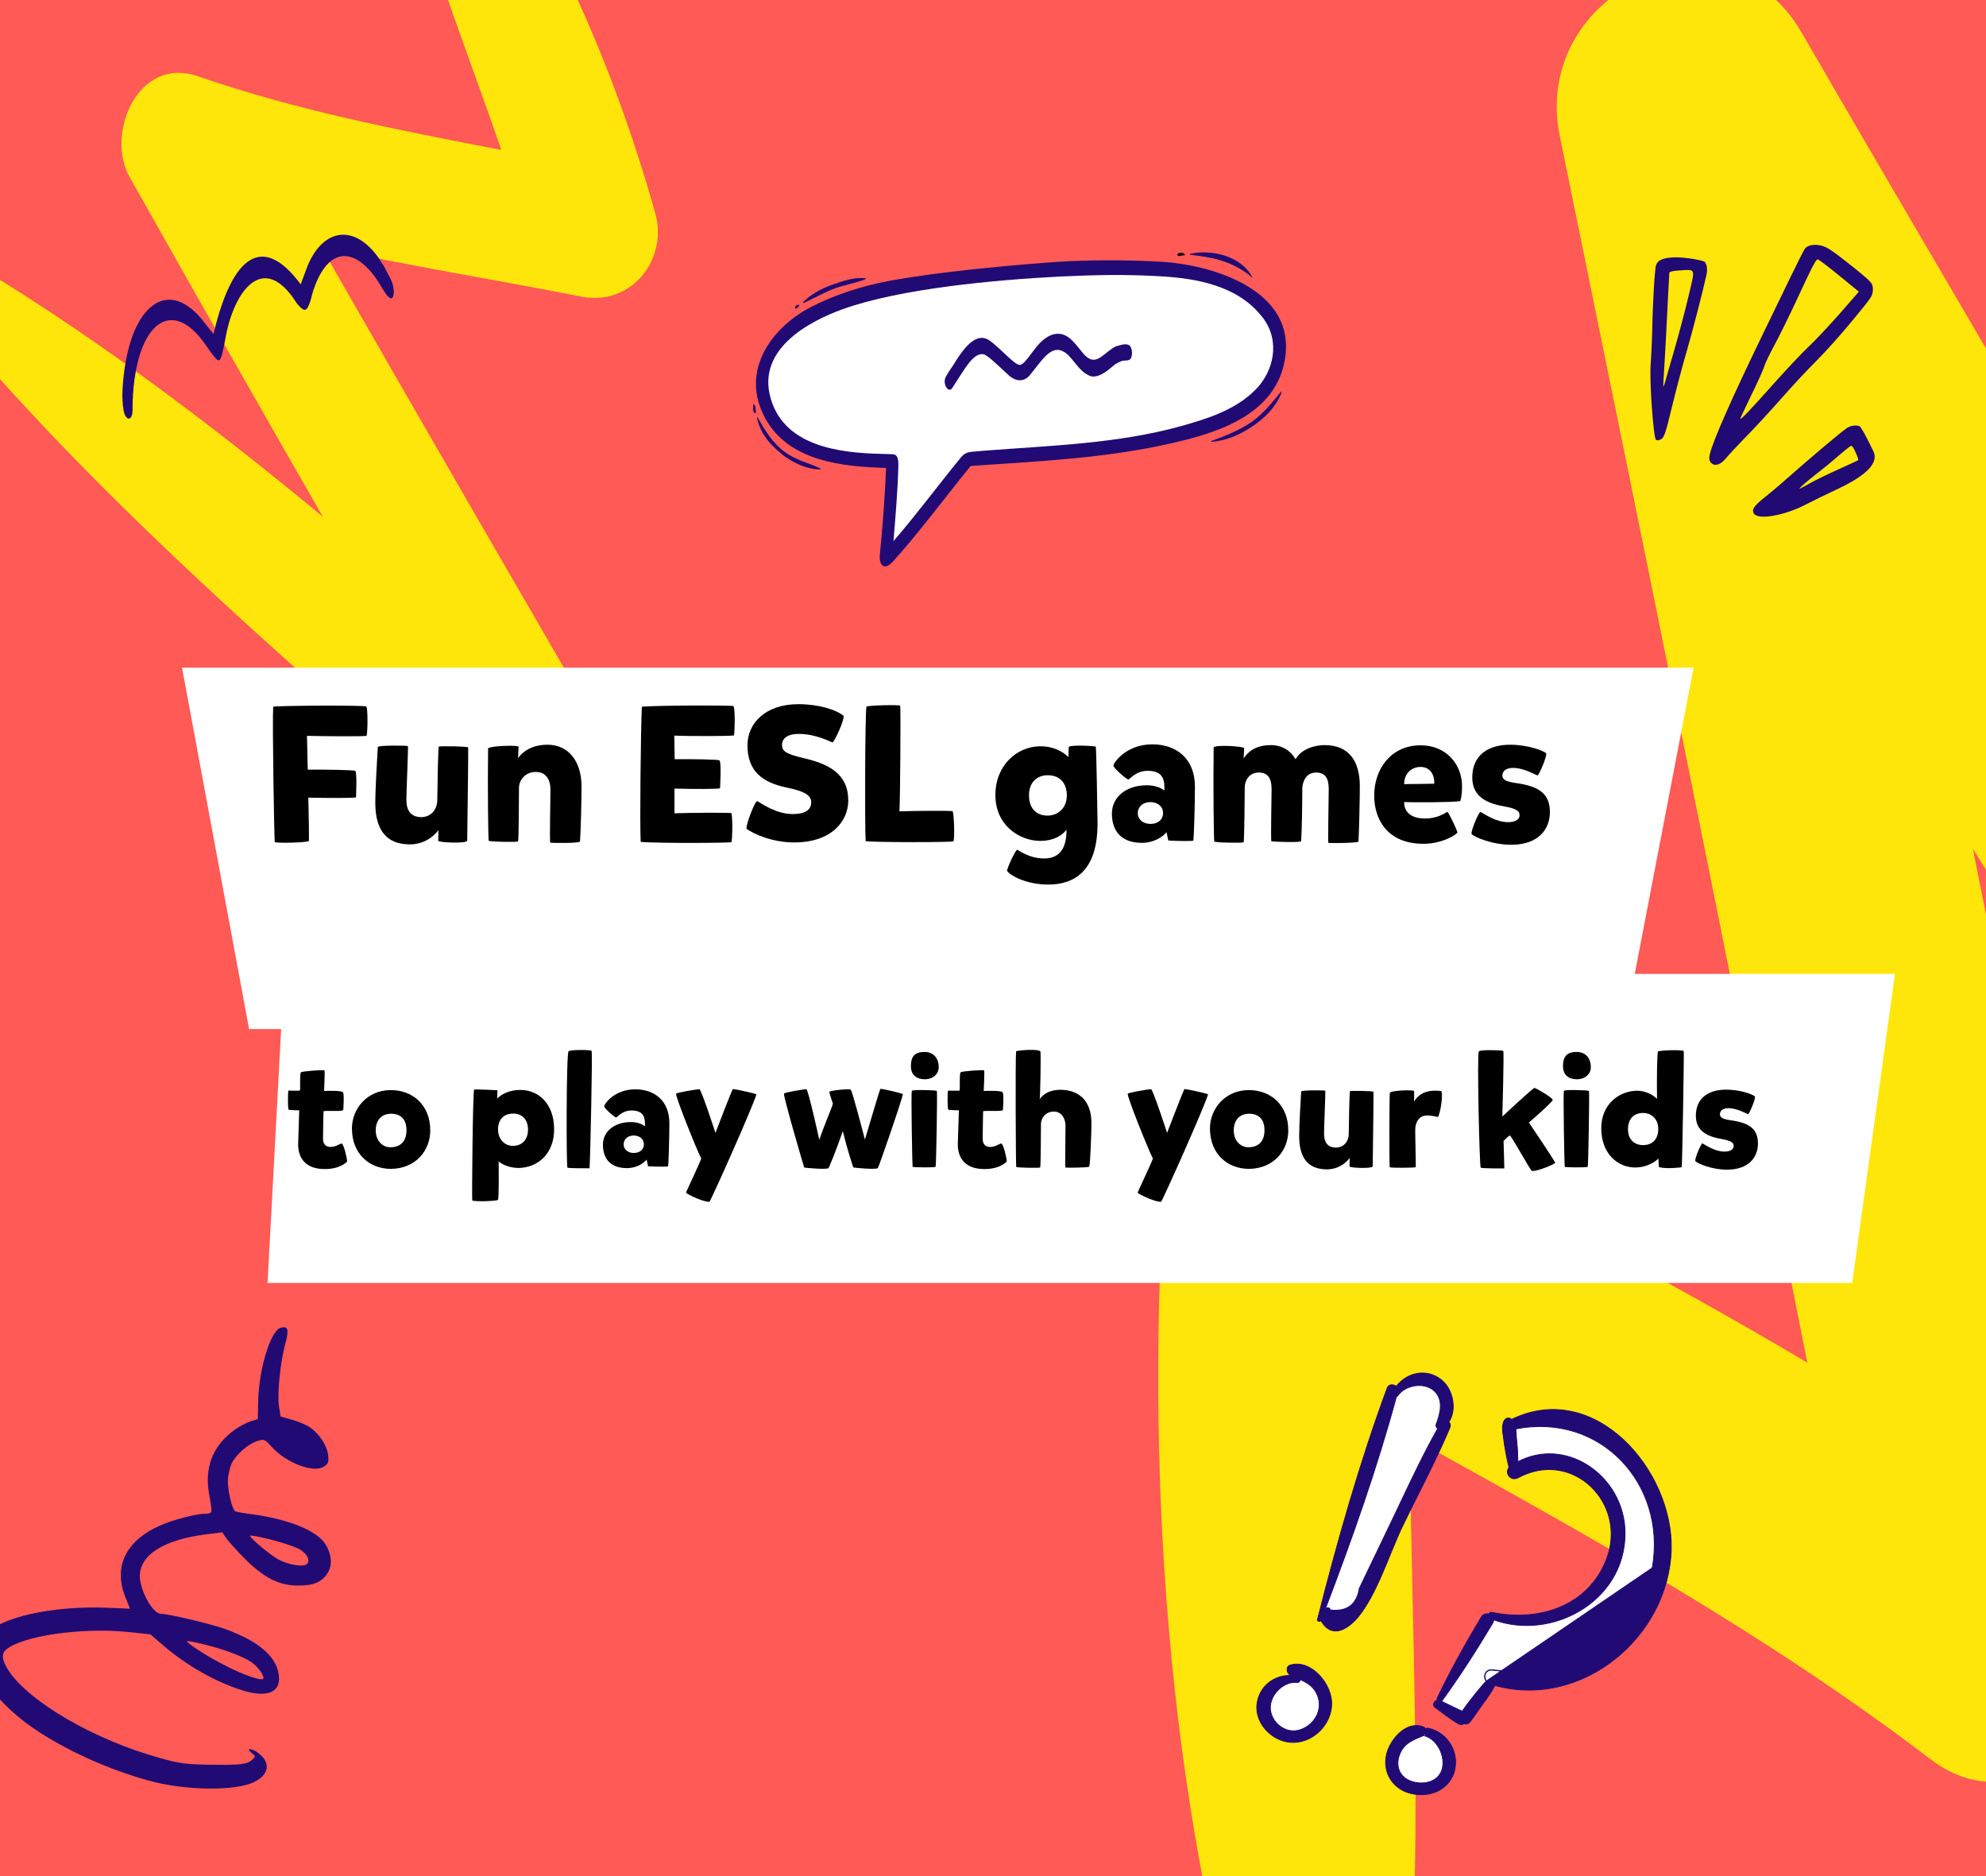 <?xml version="1.0" encoding="UTF-8"?> <svg xmlns="http://www.w3.org/2000/svg" width="720" height="680" viewBox="0 0 720 680" fill="none"><g clip-path="url(#clip0_476_21288)"><rect width="720" height="680" fill="#FF5A56"></rect><path d="M-15.339 92.121C31.751 119.97 75.158 152.636 117.055 187.31C93.531 146.353 70.133 105.313 46.982 64.135C38.095 48.324 50.165 20.152 71.716 27.64C107.379 40.015 144.626 47.217 181.747 54.346C167.9 14.008 151.324 -25.766 143.682 -67.456C141.341 -80.286 159.065 -83.271 165.524 -74.793C198.714 -31.34 222.795 24.727 237.56 77.288C242.291 94.138 228.745 111.053 210.851 107.517C179.464 101.32 147.645 96.304 116.329 89.307C154.251 155.517 192.465 221.521 230.836 287.447C244.506 310.92 215.607 337.515 194.415 318.82C117.373 250.85 37.775 185.565 -27.333 105.534C-33.221 98.302 -23.104 87.541 -15.339 92.121Z" fill="#FFE60A"></path><path d="M902.914 567.871C832.409 486.728 771.804 398.672 715.275 307.719C733.551 399.516 751.538 491.394 768.977 583.383C775.669 618.703 735.473 664.832 699.912 637.661C641.055 592.728 575.999 556.646 511.131 520.778C511.721 605.574 517.759 690.942 505.911 774.563C502.243 800.29 467.269 795.275 460.516 775.316C425.753 672.968 415.906 552.197 421.262 443.681C422.981 408.895 458.882 384.992 490.088 402.472C544.83 433.119 601.117 461.789 655.224 493.909C625.881 345.579 595.862 197.462 565.501 49.398C554.677 -3.325 625.317 -36.33 653.185 11.868C754.495 187.094 862.26 358.771 933.721 549.672C940.187 566.926 914.547 581.227 902.914 567.871Z" fill="#FFE60A"></path><path d="M572.525 515.454L554.182 515.041L546.507 517.847L547.422 533.332L559.283 528.996L572.488 530.496L582.218 541.968L586.809 554.527L580.56 574.213L564.204 585.729L544.975 587.222L536.28 587.236L520.719 618.236L529.805 623.616C531.41 622.238 534.761 619.431 535.319 619.227C535.877 619.023 541.294 611.77 543.932 608.168L555.741 610.179L579.276 603.157L593.283 591.709L603.397 567.446L602.092 546.567L593.434 531.539L572.525 515.454Z" fill="white"></path><path d="M479.899 612.594L474.37 608.287L468.72 607.98L458.134 615.804L458.847 624.245L466.537 630.134L478.398 625.798L479.899 612.594Z" fill="white"></path><path d="M524.425 632.701L514.387 626.879L504.124 637.75L507.44 646.82C510.508 647.28 517.305 648.276 519.946 648.576C522.587 648.876 524.428 646.41 525.018 645.14L524.425 632.701Z" fill="white"></path><path d="M523.467 517.569C523.167 520.21 505.556 559.447 496.787 578.736L484.873 589.419L479.344 585.112L502.505 507.83L513.092 500.005C514.509 500.278 517.866 500.949 519.949 501.453C522.031 501.958 523.742 505.34 524.338 506.968C524.172 509.401 523.767 514.928 523.467 517.569Z" fill="white"></path><path d="M535.152 613.819C535.605 613.308 536.046 612.763 536.495 612.208C537.238 611.289 538.002 610.345 538.875 609.49L535.152 613.819ZM535.152 613.819C534.851 614.202 534.553 614.578 534.26 614.949L534.259 614.95C532.837 616.744 531.5 618.433 530.252 620.338L535.152 613.819ZM478.169 607.012C475.382 604.149 471.632 602.422 467.865 603.484C467.414 603.575 467.09 603.811 466.886 604.128C466.682 604.442 466.603 604.827 466.618 605.211C466.649 605.97 467.058 606.784 467.732 607.109C467.864 607.173 467.997 607.236 468.13 607.298C461.963 606.994 456.423 611.226 455.685 617.776C455.275 621.406 456.826 624.919 459.387 627.487C461.948 630.054 465.532 631.69 469.213 631.556C476.562 631.287 482.742 624.745 482.792 617.527C482.817 613.91 480.958 609.877 478.169 607.012ZM471.399 608.902C471.407 608.857 471.413 608.812 471.417 608.766C472.274 609.161 473.095 609.576 473.856 610.061C475.666 611.213 477.139 612.757 477.922 615.362C479.484 620.559 475.841 625.856 470.778 627.134C465.749 628.404 460.768 624.159 460.549 619.234C460.439 616.781 461.629 614.295 463.473 612.485C465.317 610.675 467.795 609.56 470.242 609.818C470.872 609.898 471.301 609.433 471.399 608.902ZM478.86 587.426L478.861 587.426L478.865 587.414C478.87 587.402 478.875 587.39 478.879 587.377C479.749 588.91 480.728 589.932 481.779 590.525C482.889 591.152 484.068 591.294 485.261 591.071C487.634 590.626 490.059 588.734 492.152 586.34L492.154 586.338C495.669 582.164 498.548 576.368 501.132 570.402C502.141 568.074 503.105 565.721 504.045 563.427C505.517 559.834 506.93 556.384 508.365 553.397C510.275 549.423 512.254 545.479 514.233 541.533C518.194 533.639 522.157 525.739 525.577 517.582C525.849 517.013 525.855 516.477 525.682 516.031C525.588 515.788 525.442 515.575 525.263 515.4C526.492 513.537 526.965 511.247 526.831 508.967C526.628 505.537 525.05 502.101 522.559 500.134C517.172 495.837 510.183 497.414 506.182 502.483C505.972 502.304 505.726 502.162 505.466 502.067C504.585 501.741 503.467 501.906 502.98 502.919L502.98 502.918L502.975 502.932C492.911 530.128 484.837 558.659 477.668 586.869C477.583 587.054 477.591 587.229 477.682 587.371C477.769 587.507 477.917 587.587 478.06 587.628C478.205 587.671 478.366 587.68 478.505 587.655C478.636 587.631 478.792 587.568 478.86 587.426ZM480.669 582.98L480.465 583.225C490.021 558.118 499.208 532.266 506.235 506.3C506.42 506.221 506.591 506.083 506.739 505.883L506.765 505.898C508.071 503.946 510.434 502.672 512.934 502.296C515.435 501.919 518.044 502.443 519.844 504.048C521.644 505.654 522.232 507.686 522.188 509.8C522.143 511.918 521.465 514.109 520.737 516.014C520.415 516.691 520.635 517.328 521.085 517.702C521.126 517.737 521.17 517.769 521.216 517.8C516.335 526.44 512.091 535.388 507.85 544.33C506.715 546.723 505.581 549.115 504.434 551.501L500.095 560.531L495.756 569.56L492.814 575.682L492.805 575.701L492.801 575.722C492.318 578.667 491.188 580.808 489.412 582.116C487.67 583.399 485.279 583.899 482.202 583.537C482.223 583.414 482.208 583.295 482.159 583.187C482.088 583.028 481.953 582.907 481.795 582.831C481.48 582.679 481.04 582.687 480.692 582.957L480.679 582.967L480.669 582.98ZM516.841 629L516.424 629.147L516.844 629.284C519.227 630.065 521.162 632.197 522.228 634.716C523.295 637.235 523.479 640.109 522.399 642.355C521.467 644.296 519.709 645.477 517.667 645.976C515.623 646.476 513.304 646.288 511.274 645.495C509.255 644.706 507.904 643.314 507.251 641.62C506.598 639.924 506.64 637.912 507.432 635.878C508.926 632.042 511.776 630.856 515.274 629.401C515.476 629.317 515.68 629.231 515.887 629.145L515.896 629.141L515.905 629.136C516.199 628.961 516.424 628.704 516.581 628.411C516.677 628.613 516.816 628.797 517.001 628.944L516.841 629ZM516.851 626.611C516.818 626.639 516.786 626.67 516.757 626.702C516.651 626.39 516.455 626.126 516.155 625.982L516.156 625.981L516.148 625.978C513.106 624.704 510.108 625.77 507.707 627.802C505.307 629.834 503.478 632.851 502.751 635.549L502.751 635.551C501.008 642.344 504.933 648.44 511.396 650.03C517.833 651.614 524.707 649.214 527.072 642.707L527.074 642.701C529.422 635.442 525.023 627.978 517.795 626.4L517.793 626.399C517.41 626.32 517.088 626.409 516.851 626.611ZM522.579 616.638C522.622 616.601 522.663 616.559 522.703 616.513L522.738 616.534C529.426 607.311 535.503 597.795 541.273 588.133L541.274 588.133L541.28 588.121C541.445 587.777 541.521 587.442 541.524 587.126C552.004 590.88 563.612 589.308 572.743 583.876C582.319 578.179 589.18 568.23 589.153 555.715C589.153 545.103 583.387 535.881 575.302 530.892C568.014 526.395 558.837 525.338 550.303 529.807C550.258 527.398 550.173 524.965 549.896 522.44L549.896 522.44L549.896 522.436C549.812 521.837 549.775 521.189 549.739 520.517L549.732 520.385C549.699 519.756 549.665 519.11 549.593 518.476C549.573 518.298 549.55 518.12 549.523 517.943C580.101 511.845 604.3 537.806 599.031 568.137L599.031 568.138C596.595 582.56 588.74 592.671 578.186 598.757C567.628 604.846 554.362 606.912 541.109 605.224C540.277 605.118 539.604 605.316 539.115 605.702C538.627 606.087 538.334 606.649 538.242 607.253C538.134 607.967 538.307 608.745 538.781 609.372C538.326 609.817 537.901 610.285 537.495 610.76C537.11 611.209 536.741 611.665 536.379 612.113C536.336 612.167 536.293 612.22 536.25 612.273C535.845 612.773 535.447 613.261 535.04 613.72L535.039 613.72L535.034 613.727C534.733 614.109 534.436 614.484 534.143 614.855C532.717 616.655 531.372 618.353 530.116 620.273L526.349 618.456L522.579 616.638ZM538.89 609.267C537.697 607.664 538.563 605.051 541.09 605.373C567.647 608.755 594.292 597.099 599.179 568.163L538.89 609.267ZM545.372 523.462C545.848 526.226 546.326 528.997 547.074 531.9C546.733 532.295 546.549 532.736 546.498 533.179C546.428 533.783 546.604 534.381 546.941 534.868C547.616 535.842 548.955 536.389 550.309 535.643C560.168 530.281 570.167 532.578 576.707 538.775C583.249 544.973 586.331 555.076 582.337 565.331C575.652 582.351 557.655 587.942 540.991 584.423C540.715 584.297 540.442 584.34 540.214 584.475C540.012 584.595 539.844 584.787 539.724 585.002C538.798 584.768 537.718 585.029 537.053 586.062L537.052 586.062L537.05 586.067C531.279 595.728 525.96 605.233 521.103 615.339C520.956 615.644 520.981 615.957 521.104 616.218C520.676 616.297 520.28 616.567 520.024 616.907C519.812 617.188 519.682 617.534 519.706 617.888C519.731 618.246 519.912 618.595 520.287 618.879L520.29 618.881C523.045 620.964 525.807 623.051 528.717 624.833L528.724 624.836L528.731 624.84C529.382 625.154 530.006 625.126 530.531 624.881C530.617 624.841 530.7 624.795 530.78 624.744C531.051 624.858 531.343 624.909 531.638 624.879C532.186 624.823 532.719 624.489 533.145 623.812C534.113 622.58 535.041 621.235 535.966 619.896L535.967 619.893C536.895 618.549 537.82 617.21 538.783 615.984L538.784 615.984L538.792 615.972C539.109 615.48 539.435 615.006 539.758 614.537C540.569 613.358 541.357 612.214 541.915 610.896C573.421 619.61 605.013 593.411 605.899 561.533L605.899 561.532C606.224 547.127 599.242 531.665 588.41 521.668C577.633 511.723 563.026 507.173 548.004 514.482C547.227 513.673 545.836 513.829 545.265 515.017C544.658 516.28 544.644 517.72 544.798 519.168C544.866 519.804 544.966 520.447 545.066 521.08C545.079 521.168 545.093 521.256 545.107 521.344C545.219 522.064 545.323 522.769 545.37 523.444L545.371 523.452L545.372 523.459L545.372 523.462ZM538.666 615.891C538.988 615.39 539.318 614.911 539.643 614.439L539.643 614.439C540.448 613.268 541.222 612.145 541.769 610.856L538.666 615.891Z" fill="#210A74" stroke="#210A74" stroke-width="0.3"></path><g filter="url(#filter0_d_476_21288)"><path fill-rule="evenodd" clip-rule="evenodd" d="M598 228H50L74.306 359H85.929L81 451H655.5L671 339H576.656L598 228Z" fill="white"></path></g><path d="M111.993 304.79C111.643 305.42 100.093 305.7 99.603 305.21C99.393 302.9 98.693 261.53 99.043 256.14C101.983 255.72 132.083 255.58 132.853 256.07C133.343 257.26 133.343 264.47 132.923 266.71C131.033 266.99 117.033 266.85 111.293 266.71L111.573 278.96C117.663 278.89 128.303 279.1 128.793 279.38C129.493 280.01 129.073 288.62 129.073 288.97C129.073 289.32 118.503 289.25 111.783 289.11C111.923 294.99 112.063 302.62 111.993 304.79Z" fill="black"></path><path d="M169.379 304.79C168.679 305.77 159.579 305.42 158.879 304.79C158.949 303.39 158.879 301.36 158.949 300.87C157.409 303.04 153.839 306.05 148.589 306.05C140.119 306.05 136.059 300.87 136.059 291C136.059 286.03 136.759 274.06 136.969 270.77C137.109 270.07 147.609 270.21 147.889 270.42C148.029 271.12 147.329 287.15 147.329 289.88C147.329 293.8 148.939 296.11 152.649 296.18C156.429 296.18 158.459 293.24 158.529 290.16C158.529 288.13 158.809 270.84 159.089 270.63C159.299 270.35 169.449 270.49 169.729 270.91C169.799 271.19 169.589 289.95 169.379 304.79Z" fill="black"></path><path d="M176.951 271.26C177.581 270.35 187.381 270 188.011 270.63C187.941 272.1 187.871 274.34 187.801 274.83C189.341 272.52 192.771 269.93 198.511 269.93C206.141 269.93 210.831 276.02 210.831 285.05C210.831 289.74 210.551 301.57 210.271 305C210.201 305.7 199.701 305.56 199.491 305.42C199.211 305.28 199.561 288.76 199.561 286.24C199.561 282.46 197.881 279.8 194.241 279.8C190.391 279.8 188.151 282.81 188.151 285.54C188.151 287.85 188.081 304.72 187.801 305C187.591 305.28 177.371 305.14 177.161 304.72C177.021 304.44 176.741 286.17 176.951 271.26Z" fill="black"></path><path d="M265.175 294.71C265.665 297.02 265.525 304.02 265.175 305.21C265.735 305.56 237.875 305.7 232.275 305.14C231.925 299.61 232.275 265.59 232.695 256.14C239.205 255.65 265.175 255.58 265.945 255.93C266.505 257.19 266.435 264.33 266.085 266.57C264.125 266.85 250.125 266.85 244.455 266.64L244.595 275.18C250.685 275.11 260.415 275.25 260.835 275.6C261.605 276.23 261.045 285.4 261.045 285.68C261.045 286.03 251.245 286.03 244.525 285.82V294.78C250.825 294.57 263.145 294.5 265.175 294.71Z" fill="black"></path><path d="M287.857 305.35C280.017 305.35 273.157 302.27 270.637 300.38C270.357 298.98 273.787 290.02 274.557 290.37C276.167 291.28 281.417 295.06 287.367 295.06C291.497 295.06 294.087 293.8 294.087 290.79C294.087 288.62 292.477 286.94 285.267 285.47C276.097 283.58 270.987 279.31 270.987 270.14C270.987 262.16 277.497 255.23 289.397 255.23C296.747 255.23 302.977 257.19 305.707 259.36C306.617 260.06 302.417 269.16 301.787 269.09C300.667 268.67 295.557 266.01 289.607 266.01C285.407 266.01 283.517 267.69 283.517 270C283.517 272.17 284.637 273.22 291.497 274.83C300.527 276.93 307.527 280.5 307.527 290.16C307.527 297.58 301.577 305.35 287.857 305.35Z" fill="black"></path><path d="M345.401 294.01C345.961 296.32 346.101 303.74 345.681 304.93C345.611 305.35 316.211 305.35 313.831 304.86C313.481 299.54 313.621 258.59 314.111 256.14C314.461 255.65 326.221 255.37 326.361 255.79C326.571 258.1 326.361 289.6 326.081 294.08C332.171 293.87 343.371 293.8 345.401 294.01Z" fill="black"></path><path d="M387.467 270.7C388.587 269.86 397.127 270.42 397.267 270.63C397.477 271.33 397.827 293.59 397.897 297.93C398.107 316.41 388.797 320.61 380.047 320.61C371.717 320.61 365.907 317.11 365.067 315.57C365.697 313.33 367.447 309.62 368.637 308.01C368.917 307.73 372.627 311.16 378.577 311.16C384.597 311.16 386.767 306.75 386.627 300.66C386.067 301.64 383.267 304.79 377.037 304.79C369.547 304.72 360.867 299.12 360.867 288.2C360.867 277.28 368.777 270.49 377.247 270.49C381.657 270.49 385.157 272.24 387.327 274.41L387.467 270.7ZM373.047 288.27C373.047 292.61 375.357 295.62 379.767 295.62C383.547 295.62 386.767 292.89 386.767 288.34C386.767 284.14 384.527 280.99 379.837 280.99C375.987 280.99 373.047 283.51 373.047 288.27Z" fill="black"></path><path d="M403.668 277.49C403.738 276.37 408.358 269.79 417.738 269.79C426.418 269.79 433.208 274.9 433.208 285.12C433.208 292.61 432.788 304.23 432.648 304.65C432.508 304.93 427.328 304.86 423.548 304.65L422.918 301.64C421.448 303.39 418.298 305.49 413.958 305.49C406.328 305.49 403.108 301.01 403.108 294.92C403.108 288.62 408.638 284.63 415.638 284.63C418.858 284.63 420.818 285.54 422.148 286.52C422.148 283.58 422.358 279.38 416.058 279.38C411.718 279.38 409.688 282.46 409.058 282.53C408.428 282.53 403.598 278.33 403.668 277.49ZM412.488 294.71C412.488 297.02 414.448 298.63 417.038 298.63C420.118 298.63 421.658 296.81 421.658 294.71C421.658 292.26 419.628 290.72 417.038 290.72C414.308 290.72 412.488 292.47 412.488 294.71Z" fill="black"></path><path d="M439.998 270.91C440.628 269.86 450.428 270.49 451.058 271.12C450.988 272.59 450.918 274.41 450.848 274.9C452.388 272.59 455.048 270.07 460.788 270.07C464.708 270.07 467.858 272.03 469.678 275.18C472.128 270.98 477.448 270.07 480.248 270.07C489.068 270.07 492.988 275.95 492.988 284.91C492.988 289.67 492.708 301.78 492.498 305C492.428 305.63 481.788 305.63 481.578 305.49C481.368 305.35 481.718 289.32 481.718 286.03C481.718 282.6 480.808 280.01 477.098 280.01C473.248 280.01 472.128 283.79 472.128 285.96C472.128 291 471.988 301.36 471.708 304.86C471.638 305.49 461.068 305.07 460.928 304.93C460.648 304.79 460.998 288.41 460.998 286.03C460.998 282.6 460.018 280.01 456.378 280.01C452.738 280.01 451.268 283.09 451.268 285.33C451.268 287.36 451.128 305.07 450.848 305.28C450.638 305.63 440.418 305.42 440.208 305C440.068 304.72 439.788 285.75 439.998 270.91Z" fill="black"></path><path d="M509.049 290.72C509.049 294.43 511.709 296.67 516.609 296.67C520.319 296.67 522.909 295.41 524.729 294.22C525.429 294.99 528.299 300.8 528.369 301.85C526.479 303.6 521.649 305.84 516.049 305.84C503.309 305.84 498.199 297.37 498.199 288.34C498.199 278.96 504.079 270.14 515.069 270.14C524.379 270.14 530.049 277.14 530.049 284.98C530.049 287.15 529.839 288.97 529.419 290.37C525.919 290.86 513.249 290.86 509.049 290.72ZM519.969 284.07C520.109 280.64 518.359 277.98 514.999 277.98C511.429 277.98 509.049 280.71 509.049 284.21L519.969 284.07Z" fill="black"></path><path d="M547.893 306.19C540.893 306.19 534.523 303.39 533.543 302.34C532.983 301.64 536.203 294.01 536.763 294.29C537.883 294.85 542.223 298 546.703 298C549.503 298 550.903 296.95 550.903 295.48C550.903 293.94 549.783 293.1 545.233 292.26C537.393 290.93 533.753 287.64 533.753 281.76C533.753 274.27 538.863 269.93 547.473 269.93C553.913 269.93 559.653 272.1 560.493 273.01C561.123 273.57 557.973 280.99 557.413 281.06C557.063 281.06 552.583 278.33 548.523 278.33C545.793 278.33 544.673 279.66 544.673 281.06C544.673 282.53 545.793 283.3 549.853 283.86C558.183 285.05 561.893 287.85 561.893 294.36C561.893 300.59 557.693 306.19 547.893 306.19Z" fill="black"></path><path d="M117.274 402.84C117.274 403.12 117.106 409.504 117.106 412.752C117.106 414.544 118.002 415.72 119.794 415.72C121.754 415.776 123.21 414.432 123.882 414.488C124.61 414.656 125.842 419.808 125.842 420.984C125.842 420.984 123.546 423.784 117.666 423.728C111.226 423.728 108.09 420.2 108.09 414.768C108.146 412.136 108.482 402.504 108.482 402.448C108.482 402.392 104.898 402.448 104.618 402.168C104.338 401.888 104.282 395.336 104.618 395.28C104.842 395.28 108.594 395.448 108.762 395.224C108.93 395.056 108.594 389.176 109.098 388.672C109.602 388.224 117.33 387.72 117.61 387.944C117.89 388.224 117.442 395.504 117.498 395.448C117.61 395.392 123.826 395.168 124.33 395.896C124.89 396.624 124.442 402.336 124.442 402.336C124.05 403.008 117.274 402.392 117.274 402.84Z" fill="black"></path><path d="M141.704 395.112C149.656 395.112 155.984 400.544 155.984 409.728C155.984 417.008 150.776 423.504 141.816 423.672C133.864 423.672 127.592 418.184 127.592 409C127.592 402 132.968 395.112 141.704 395.112ZM147.36 409.672C147.36 405.192 144.784 403.792 142.152 403.68C138.232 403.568 136.216 406.088 136.216 409.728C136.216 413.592 138.792 415.776 141.368 415.832C145.288 415.888 147.36 413.592 147.36 409.672Z" fill="black"></path><path d="M188.682 395.056C195.234 395.056 200.89 400.04 200.89 409.336C200.89 418.296 194.842 423.28 187.954 423.336C184.314 423.336 181.178 421.6 180.786 420.872C180.786 422.72 180.954 434.592 180.506 434.928C180.002 435.32 172.274 435.656 171.21 435.096C171.042 435.04 171.378 396.176 171.882 394.944C171.938 394.72 180.338 395.168 180.338 395.168L180.282 398.248C180.674 397.576 183.586 395.056 188.682 395.056ZM191.426 409.448C191.426 405.64 189.13 403.624 186.106 403.624C182.354 403.624 180.562 406.032 180.562 409.392C180.562 413.032 183.082 415.328 185.882 415.328C189.41 415.328 191.426 412.92 191.426 409.448Z" fill="black"></path><path d="M206.12 381.056C206.904 380.384 214.24 380.496 214.464 380.888C214.856 381.504 214.016 419.136 213.736 423.448C213.736 423.448 206.176 423.504 205.728 423.224C205.28 422.888 205.28 381.84 206.12 381.056Z" fill="black"></path><path d="M219.039 400.992C219.095 400.096 222.791 394.832 230.295 394.832C237.239 394.832 242.671 398.92 242.671 407.096C242.671 413.088 242.335 422.384 242.223 422.72C242.111 422.944 237.967 422.888 234.943 422.72L234.439 420.312C233.263 421.712 230.743 423.392 227.271 423.392C221.167 423.392 218.591 419.808 218.591 414.936C218.591 409.896 223.015 406.704 228.615 406.704C231.191 406.704 232.759 407.432 233.823 408.216C233.823 405.864 233.991 402.504 228.951 402.504C225.479 402.504 223.855 404.968 223.351 405.024C222.847 405.024 218.983 401.664 219.039 400.992ZM226.095 414.768C226.095 416.616 227.663 417.904 229.735 417.904C232.199 417.904 233.431 416.448 233.431 414.768C233.431 412.808 231.807 411.576 229.735 411.576C227.551 411.576 226.095 412.976 226.095 414.768Z" fill="black"></path><path d="M274.219 396.68C273.211 400.488 257.979 434.704 257.195 435.6C255.011 435.712 249.187 432.912 248.683 432.296C248.739 431.96 253.611 421.824 254.227 419.92C252.211 415.888 245.043 397.912 245.099 396.456C245.099 396.008 252.827 394.776 253.555 394.776C254.227 394.776 259.379 410.624 259.379 410.624C259.379 410.624 265.427 394.776 265.707 394.72C266.043 394.664 274.163 396.344 274.219 396.68Z" fill="black"></path><path d="M284.208 396.4C284.208 395.952 291.656 394.776 292.328 394.776C293 394.776 297.032 413.144 297.032 413.144C298.432 408.776 301.344 402.168 301.96 400.04C301.68 399.088 300.672 396.4 300.672 395.728C301.232 395.224 307.728 394.552 308.4 394.944C308.96 395.224 313.328 412.136 313.552 413.032C313.888 412.136 318.928 394.72 319.208 394.664C319.544 394.552 327.384 396.288 327.328 396.624C326.544 400.152 318.536 423.112 318.256 423.392C317.472 424.008 309.408 423.28 309.352 423.112C309.296 423.056 307.336 417.232 305.544 410.008C303.136 417.064 300.504 423.224 300.392 423.392C299.664 424.008 291.6 423.28 291.544 423.168C291.488 423.056 284.152 398.136 284.208 396.4Z" fill="black"></path><path d="M330.237 386.488C330.237 383.464 331.133 381.28 335.221 381.28C338.245 381.28 340.317 383.352 340.317 386.824C340.317 389.288 338.245 391.192 335.221 391.192C332.253 391.192 330.237 389.568 330.237 386.488ZM330.573 395.392C330.909 394.832 339.421 395.168 339.645 395.392C339.869 395.56 339.421 422.496 339.197 422.888C338.973 423.28 330.965 423.112 330.853 422.944C330.741 422.776 330.237 396.008 330.573 395.392Z" fill="black"></path><path d="M356.423 402.84C356.423 403.12 356.255 409.504 356.255 412.752C356.255 414.544 357.151 415.72 358.943 415.72C360.903 415.776 362.359 414.432 363.031 414.488C363.759 414.656 364.991 419.808 364.991 420.984C364.991 420.984 362.695 423.784 356.815 423.728C350.375 423.728 347.239 420.2 347.239 414.768C347.295 412.136 347.631 402.504 347.631 402.448C347.631 402.392 344.047 402.448 343.767 402.168C343.487 401.888 343.431 395.336 343.767 395.28C343.991 395.28 347.743 395.448 347.911 395.224C348.079 395.056 347.743 389.176 348.247 388.672C348.751 388.224 356.479 387.72 356.759 387.944C357.039 388.224 356.591 395.504 356.647 395.448C356.759 395.392 362.975 395.168 363.479 395.896C364.039 396.624 363.591 402.336 363.591 402.336C363.199 403.008 356.423 402.392 356.423 402.84Z" fill="black"></path><path d="M368.365 381.056C368.701 380.72 377.045 379.992 377.213 381.224C377.381 382.624 377.157 396.96 376.933 398.36C378.165 396.68 380.405 395 384.325 395C391.941 395 395.693 399.816 395.693 407.04C395.693 410.792 395.245 421.768 394.909 422.832C394.629 423.28 386.341 423.28 386.229 423.168C386.117 422.552 386.285 410.008 386.285 407.992C386.285 405.64 384.997 402.896 382.085 402.896C379.005 402.896 377.381 405.304 377.381 407.488C377.381 409.392 377.325 422.944 377.101 423.168C376.933 423.392 368.589 423.28 368.421 422.944C368.253 422.608 368.085 384.08 368.365 381.056Z" fill="black"></path><path d="M437.953 396.68C436.945 400.488 421.713 434.704 420.929 435.6C418.745 435.712 412.921 432.912 412.417 432.296C412.473 431.96 417.345 421.824 417.961 419.92C415.945 415.888 408.777 397.912 408.833 396.456C408.833 396.008 416.561 394.776 417.289 394.776C417.961 394.776 423.113 410.624 423.113 410.624C423.113 410.624 429.161 394.776 429.441 394.72C429.777 394.664 437.897 396.344 437.953 396.68Z" fill="black"></path><path d="M452.767 395.112C460.719 395.112 467.047 400.544 467.047 409.728C467.047 417.008 461.839 423.504 452.879 423.672C444.927 423.672 438.655 418.184 438.655 409C438.655 402 444.031 395.112 452.767 395.112ZM458.423 409.672C458.423 405.192 455.847 403.792 453.215 403.68C449.295 403.568 447.279 406.088 447.279 409.728C447.279 413.592 449.855 415.776 452.431 415.832C456.351 415.888 458.423 413.592 458.423 409.672Z" fill="black"></path><path d="M497.655 422.832C497.095 423.616 489.815 423.336 489.255 422.832C489.311 421.712 489.255 420.088 489.311 419.696C488.079 421.432 485.223 423.84 481.023 423.84C474.247 423.84 470.999 419.696 470.999 411.8C470.999 407.824 471.559 398.248 471.727 395.616C471.839 395.056 480.239 395.168 480.463 395.336C480.575 395.896 480.015 408.72 480.015 410.904C480.015 414.04 481.303 415.888 484.271 415.944C487.295 415.944 488.919 413.592 488.975 411.128C488.975 409.504 489.199 395.672 489.423 395.504C489.591 395.28 497.711 395.392 497.935 395.728C497.991 395.952 497.823 410.96 497.655 422.832Z" fill="black"></path><path d="M522.416 395.448C523.368 396.008 522.192 403.736 521.296 404.856C520.344 404.632 518.496 404.296 517.32 404.296C514.744 404.352 513.456 406.144 513.12 408.608C512.952 409.84 513.4 422.888 513.232 423.056C513.064 423.28 503.992 423.392 503.824 423.056C503.656 422.832 503.656 397.184 503.88 396.064C504.384 395.224 512.168 394.944 512.672 395.448C512.728 396.624 512.672 398.976 512.616 399.312C514.744 395.672 518.664 394.944 522.416 395.448Z" fill="black"></path><path d="M536.142 381.056C536.87 380.384 544.654 380.664 544.99 380.888C545.326 381.112 544.654 404.688 544.654 404.688C544.654 404.688 555.742 394.328 556.302 394.328C556.806 394.328 562.854 397.856 562.91 398.64C562.966 399.424 554.286 406.872 554.286 406.872C554.286 406.872 563.918 421.096 563.806 421.488C563.694 421.936 557.254 424.68 555.35 424.4C554.902 424.344 547.846 411.52 547.398 411.576C546.95 411.632 545.102 413.536 545.102 413.536L545.382 423.504C545.382 423.504 537.206 423.56 536.814 423.224C536.366 422.888 535.414 381.784 536.142 381.056Z" fill="black"></path><path d="M566.651 386.488C566.651 383.464 567.547 381.28 571.635 381.28C574.659 381.28 576.731 383.352 576.731 386.824C576.731 389.288 574.659 391.192 571.635 391.192C568.667 391.192 566.651 389.568 566.651 386.488ZM566.987 395.392C567.323 394.832 575.835 395.168 576.059 395.392C576.283 395.56 575.835 422.496 575.611 422.888C575.387 423.28 567.379 423.112 567.267 422.944C567.155 422.776 566.651 396.008 566.987 395.392Z" fill="black"></path><path d="M592.837 423.168C586.509 423.168 580.517 418.184 580.517 408.944C580.517 400.208 587.013 395.392 593.509 395.336C596.477 395.336 599.277 396.792 600.733 398.304C600.621 391.304 600.733 381.336 601.125 381.112C601.629 380.72 609.357 380.384 610.421 380.944C610.589 381 609.861 422.44 609.693 423.056C609.581 423.168 603.701 423.784 601.405 423L601.237 419.92C599.669 421.488 596.589 423.168 592.837 423.168ZM590.205 409.28C590.205 413.088 592.613 415.048 595.637 415.048C599.389 415.048 601.181 412.584 601.181 409.224C601.181 405.528 598.661 403.4 595.637 403.4C592.109 403.4 590.205 405.808 590.205 409.28Z" fill="black"></path><path d="M626.122 423.952C620.522 423.952 615.426 421.712 614.642 420.872C614.194 420.312 616.77 414.208 617.218 414.432C618.114 414.88 621.586 417.4 625.17 417.4C627.41 417.4 628.53 416.56 628.53 415.384C628.53 414.152 627.634 413.48 623.994 412.808C617.722 411.744 614.81 409.112 614.81 404.408C614.81 398.416 618.898 394.944 625.786 394.944C630.938 394.944 635.53 396.68 636.202 397.408C636.706 397.856 634.186 403.792 633.738 403.848C633.458 403.848 629.874 401.664 626.626 401.664C624.442 401.664 623.546 402.728 623.546 403.848C623.546 405.024 624.442 405.64 627.69 406.088C634.354 407.04 637.322 409.28 637.322 414.488C637.322 419.472 633.962 423.952 626.122 423.952Z" fill="black"></path><path fill-rule="evenodd" clip-rule="evenodd" d="M-8.019 603.315C-6.638 609.575 1.926 619.413 11.887 626.244C23.352 634.187 39.149 641.347 53.95 645.397C66.97 649.022 85.372 649.271 92.14 645.901C97.732 643.207 98.257 638.607 93.341 635.196C91.018 633.524 89.031 633.641 91.145 635.311C92.648 636.423 92.71 636.632 91.603 637.654C89.727 639.494 87.394 639.808 76.471 639.639C67.198 639.478 65.35 639.26 57.946 637.195C34.038 630.573 10.058 616.608 2.824 605.069C0.664 601.476 0.475 599.48 2.14 597.991C7.954 592.961 29.072 589.872 45.891 591.476L54.54 592.384L59.107 596.344C67.694 603.707 78.009 609.58 87.934 612.695C96.087 615.248 101.116 613.711 101.164 608.634C101.236 601.146 94.361 594.897 81.006 590.235C75.594 588.397 61.067 584.958 58.32 584.932C55.365 584.903 50.705 576.481 50.691 571.187C50.765 563.563 59.33 558.151 74.462 556.166L80.581 555.4L81.939 557.408C82.681 558.512 85.605 561.768 88.46 564.686C95.464 571.762 101.074 574.699 107.938 574.693C113.64 574.747 116.671 573.471 118.761 570.192C120.648 567.254 120.207 563.061 117.768 559.402C114.585 554.702 104.461 550.616 91.359 548.848C88.344 548.475 85.602 547.968 85.259 547.757C84.169 547.057 82.582 540.451 82.617 536.807C82.636 534.885 83.28 532.072 83.983 530.501C85.529 527.216 90.028 523.279 93.401 522.278C95.811 521.549 95.946 521.614 98.665 524.595C103.832 530.275 113.687 534.014 117.419 531.575C119.006 530.557 119.219 530.079 118.972 527.466C118.596 524.026 115.818 519.739 112.477 517.44C111.252 516.539 108.309 515.27 105.977 514.63L101.727 513.42L101.146 509.707C100.436 505.239 101.648 493.365 103.496 486.856C104.85 481.855 104.383 480.473 101.692 481.272C98.037 482.406 93.852 496.237 93.605 507.776L93.469 514.366L91.059 515.096C89.678 515.491 87.199 516.773 85.401 517.997C77.031 523.891 73.861 532.038 75.964 542.429C76.49 545.182 76.801 547.795 76.599 548.066C76.387 548.408 75.495 548.672 74.534 548.663C71.171 548.63 62.837 550.817 57.938 552.964C45.519 558.547 41.033 567.842 45.459 578.945C46.398 581.221 47.133 583.086 47.133 583.086C47.133 583.086 43.291 582.913 38.551 582.731C18.776 581.988 0.05 586.205 -5.369 592.544C-6.413 593.704 -7.53 595.751 -7.952 597.189C-8.732 600 -8.734 600.201 -8.011 603.299L-8.019 603.315ZM73.863 595.997C81.262 597.782 88.244 600.46 91.18 602.483C93.639 604.156 96.079 607.752 95.383 608.498C94.623 609.243 88.731 607.265 82.371 604.048C75.946 600.895 67.342 595.39 67.827 594.842C68.037 594.708 70.779 595.215 73.863 595.997ZM92.853 556.824C98.752 557.978 106.355 560.253 108.673 561.581C111.476 563.186 112.683 565.944 111.095 567.034C109.644 567.981 104.774 567.182 101.291 565.426C98.629 564.167 90.651 557.563 90.66 556.666C90.661 556.53 91.693 556.604 92.853 556.824Z" fill="#210A74"></path><path d="M140.584 99.145C136.401 90.664 131.019 85.68 125.424 85.126C119.524 84.531 114.164 89.146 111.089 97.455L109.017 103.053L108.702 102.634C95.612 85.272 84.55 91.583 77.554 120.405L77.394 121.063L77.034 120.605C76.728 120.22 76.423 119.843 76.118 119.467C75.459 118.65 74.777 117.809 74.111 116.931C69.575 110.945 64.704 108.132 60.175 108.714C58.47 108.933 56.811 109.633 55.239 110.825C49.208 115.394 45.268 126.431 44.427 141.102C44.271 143.818 44.41 146.648 44.814 148.85C45.004 149.896 45.391 150.783 45.882 151.295C46.374 151.815 46.89 151.864 47.302 151.448C48.081 150.65 48.081 149.12 48.077 147.184C48.077 146.618 48.077 146.026 48.099 145.448C48.611 131.81 51.948 121.726 57.252 117.772C62.395 113.946 68.646 116.511 74.412 124.824C77.13 128.745 78.623 130.905 79.457 130.559C80.301 130.229 80.865 127.221 81.897 121.766L81.931 121.593C83.449 113.564 87.476 103.418 93.827 101.248C98.223 99.746 102.877 102.596 107.289 109.482C107.619 109.997 108.001 110.434 108.322 110.782C110.476 113.122 111.247 112.846 112.449 109.314C112.63 108.787 112.776 108.202 112.934 107.589C113.058 107.087 113.192 106.575 113.342 106.087C118.268 90.051 128.025 88.381 137.074 102.01C137.319 102.385 137.614 102.878 137.953 103.453C139.085 105.359 140.795 108.242 141.854 108.151C142.164 108.155 142.396 107.842 142.573 107.28C142.85 106.413 142.826 104.975 142.515 103.618C142.196 102.227 141.695 101.266 141.112 100.164C140.936 99.825 140.756 99.485 140.583 99.136L140.584 99.145Z" fill="#210A74"></path><path fill-rule="evenodd" clip-rule="evenodd" d="M677.723 101.812C678.768 102.873 679.084 103.745 678.977 105.299C678.841 107.308 678.613 107.664 671.772 115.955C667.753 120.871 662.139 127.154 658.725 130.579C655.409 133.886 649.698 139.945 646.06 144.152C642.413 148.281 636.718 154.496 633.378 157.91C630.068 161.286 626.641 164.981 625.771 166.046C623.759 168.506 621.72 169.158 620.381 167.793C619.669 167.075 619.506 166.193 619.853 164.763C621.001 159.684 628.059 143.855 639.838 119.579C642.514 114.043 646.758 105.342 649.219 100.245C651.716 95.105 654.03 90.509 654.401 90.055C655.471 88.746 658.178 88.36 660.74 89.155C662.603 89.722 664.494 90.997 669.729 95.133C673.402 98.001 677.016 101.019 677.737 101.815L677.723 101.812ZM659.118 94.054C658.455 93.783 657.28 95.971 652.18 106.977C648.813 114.275 644.714 122.545 643.125 125.414C641.54 128.358 639.953 131.636 639.617 132.796C639.247 134 637.162 138.647 634.912 143.232C632.698 147.783 630.902 151.647 630.917 151.794C630.934 152.358 634.514 148.653 642.926 139.191C647.692 133.858 653.571 127.593 656.051 125.309C658.49 122.999 663.513 117.605 667.23 113.39L673.906 105.721L666.897 99.991C663.047 96.844 659.543 94.187 659.116 94.037L659.118 94.054Z" fill="#210A74"></path><path fill-rule="evenodd" clip-rule="evenodd" d="M618.743 96.451C618.922 97.148 618.917 98.578 618.648 99.658C617.223 106.081 613.947 118.785 611.611 126.917C610.09 132.034 607.675 141.267 606.178 147.359C603.894 156.841 603.347 158.514 602.248 159.186C601.574 159.591 600.723 159.716 600.355 159.416C599.414 158.646 597.899 137.587 598.451 131.813C598.664 129.046 598.891 123.836 598.986 120.287C599.143 110.229 599.889 97.441 600.392 96.075C601.033 94.209 603.092 93.357 607.329 93.274C610.594 93.209 617.205 94.238 618.065 94.941C618.27 95.109 618.563 95.755 618.743 96.451ZM608.636 98.032C606.766 98.145 605.26 98.485 605.212 98.788C605.203 99.052 604.984 102.499 604.778 106.427C604.188 118.936 603.638 129.143 603.283 134.599C603.049 137.556 602.962 140.012 603.044 140.078C603.125 140.145 603.423 139.361 603.7 138.359C603.94 137.392 605.45 132.202 606.987 126.899C608.519 121.593 610.847 112.895 612.085 107.618C614.681 96.75 614.962 97.664 608.64 98.036L608.636 98.032Z" fill="#210A74"></path><path fill-rule="evenodd" clip-rule="evenodd" d="M675.996 157.274C676.683 158.52 678.102 161.386 679.185 163.571C681.149 167.636 676.949 172.133 666.586 177.062C662.058 179.17 656.793 181.769 654.897 182.753C646.967 186.935 637.279 188.587 635.823 186.098C635.001 184.677 635.889 183.346 639.752 180.288C641.495 178.907 644.544 176.347 646.518 174.605C655.466 166.672 667.628 156.386 669.647 155.096C671.128 154.123 673.519 153.957 674.379 154.66C674.549 154.871 675.306 156.032 675.997 157.283L675.996 157.274ZM666.248 165.436C664.036 167.39 660.738 170.089 658.952 171.435C655.459 174.119 651.964 177.136 652.485 177.084C652.711 177.061 654.421 176.14 656.306 175.082C658.226 173.99 662.852 171.754 666.632 170.054C670.409 168.36 673.61 166.872 673.711 166.747C673.778 166.666 673.387 165.39 672.716 163.949C671.934 162.146 671.412 161.449 670.975 161.642C670.579 161.795 668.492 163.509 666.238 165.428L666.248 165.436Z" fill="#210A74"></path><path d="M321.233 169.734C320.801 180.2 319.989 190.699 318.977 201.103C318.634 204.873 320.551 207.087 323.872 203.397C333.654 192.459 342.568 180.349 351.921 168.881C376.023 167.239 400.365 166.143 424.049 160.797C438.806 157.474 461.671 151.519 465.657 131.223C470.987 104.348 437.681 96.022 422.352 94.974C411.173 94.245 399.862 94.208 388.589 94.621C374.749 95.257 330.998 99.061 314.522 103.553C307.591 105.403 300.805 107.806 294.381 111.085C281.43 117.538 267.92 132.995 277.048 150.905C285.592 167.618 306.229 169.112 321.223 169.622L321.233 169.734Z" fill="#210A74"></path><path d="M305.582 112.039C326.398 104.562 361.01 101.44 383.62 100.268C395.833 99.66 408.171 99.381 420.407 100.131C433.118 100.839 448.849 103.213 457.953 115.343C464.242 123.752 461.737 134.624 455.217 141.199C447.91 148.635 437.548 151.803 428.288 154.421C405.082 160.859 380.606 161.513 356.808 163.355C355.382 163.479 353.955 163.603 352.624 163.719C350.151 163.934 349.344 164.571 347.873 166.399C339.82 176.281 332.186 186.579 323.913 196.14C324.663 187.12 325.422 178.212 325.686 169.121C325.816 164.009 324.248 164.712 321.841 164.581C308.208 164.293 286.373 163.357 279.997 146.228C272.854 126.899 293.596 116.368 305.582 112.039Z" fill="white"></path><path d="M283.416 164.634C287.324 167.695 292.924 170.382 297.594 170.089C297.594 170.089 297.68 169.968 297.575 169.864C293.175 167.753 288.787 166.887 284.699 163.956C280.306 160.823 277.518 156.305 274.69 151.337C274.68 151.224 274.405 151.361 274.405 151.361C275.569 157.041 279.299 161.364 283.407 164.521L283.416 164.634Z" fill="#210A74"></path><path d="M272.968 148.086C273.017 148.648 273.076 149.323 273.59 149.732C273.695 149.836 273.971 149.699 274.056 149.578C274.102 149.007 273.958 148.453 273.91 147.89C273.861 147.328 273.726 146.886 273.212 146.478L273.117 146.486C272.975 147.065 273.005 147.402 273.149 147.957L272.968 148.086Z" fill="#210A74"></path><path d="M291.306 109.878C294.613 108.231 297.92 106.583 301.331 105.04C305.399 103.326 309.859 102.825 313.927 101.111L313.907 100.886C309.93 100.325 305.557 101.839 301.745 103.19C297.839 104.55 294.361 106.439 291.172 109.437C291.087 109.557 291.211 109.887 291.297 109.766L291.306 109.878Z" fill="#210A74"></path><path d="M288.22 111.847C288.895 111.902 289.522 111.394 289.748 110.694L289.729 110.469C289.053 110.415 288.217 110.714 288.2 111.622C288.2 111.622 288.219 111.847 288.315 111.839L288.22 111.847Z" fill="#210A74"></path><path d="M464.39 141.988C461.013 146.135 457.902 150.033 453.657 153.009C449.221 156.002 444.127 158.032 439.203 159.82C439.013 159.836 439.137 160.166 439.232 160.157C444.464 159.703 448.997 157.835 453.623 154.826C457.888 152.075 462.681 147.691 464.6 142.196C464.59 142.084 464.475 141.867 464.39 141.988Z" fill="#210A74"></path><path d="M431.517 92.364C439.644 93.245 447.153 94.746 453.988 100.613L454.083 100.604C449.926 92.465 438.524 90.282 431.488 92.027C431.298 92.043 431.327 92.381 431.517 92.364Z" fill="#210A74"></path><path d="M427.998 92.669C427.998 92.669 428.569 92.62 428.854 92.595C429.139 92.57 429.32 92.441 429.605 92.416C429.605 92.416 429.7 92.408 429.595 92.304C429.386 92.095 429.271 91.878 428.976 91.791C428.681 91.703 428.386 91.615 428.1 91.64C427.625 91.681 427.054 91.731 426.808 92.206C426.808 92.206 426.818 92.318 426.827 92.431C427.152 92.856 427.532 92.823 428.008 92.782L427.998 92.669Z" fill="black"></path><path d="M409.518 125.222C407.953 124.201 406 125.227 404.437 125.571C400.725 127.624 398.775 130.698 396.038 130.361C395.451 130.362 393.886 129.682 392.319 127.636C390.361 125.251 388.402 122.524 386.054 121.504C382.924 120.144 379.799 121.513 377.066 124.247C374.724 126.639 371.603 131.762 370.235 132.106C368.674 133.473 362.994 126.315 358.493 123.251C354.188 120.527 350.09 125.311 346.774 130.435C345.604 132.484 344.238 134.192 343.068 136.241C342.678 136.924 342.484 137.607 342.485 138.289C342.488 140.678 344.446 142.381 345.42 140.332C349.711 133.842 352.635 128.037 356.35 128.373C357.718 128.371 361.83 132.459 365.158 135.525C367.507 137.91 370.637 138.93 373.174 136.196C377.662 130.73 380.391 125.948 384.498 126.966C386.063 127.646 386.063 127.646 387.238 128.668C389.587 131.053 391.547 134.462 394.286 135.823C397.808 138.207 402.493 133.422 404.251 132.055C406.008 131.028 406.79 130.686 407.767 130.684C408.549 130.683 409.331 130.682 409.917 129.999C410.697 128.633 410.497 126.245 409.518 125.222Z" fill="#210A74"></path></g><defs><filter id="filter0_d_476_21288" x="50" y="228" width="637" height="237" filterUnits="userSpaceOnUse" color-interpolation-filters="sRGB"><feFlood flood-opacity="0" result="BackgroundImageFix"></feFlood><feColorMatrix in="SourceAlpha" type="matrix" values="0 0 0 0 0 0 0 0 0 0 0 0 0 0 0 0 0 0 127 0" result="hardAlpha"></feColorMatrix><feOffset dx="16" dy="14"></feOffset><feComposite in2="hardAlpha" operator="out"></feComposite><feColorMatrix type="matrix" values="0 0 0 0 0.129 0 0 0 0 0.039 0 0 0 0 0.455 0 0 0 1 0"></feColorMatrix><feBlend mode="normal" in2="BackgroundImageFix" result="effect1_dropShadow_476_21288"></feBlend><feBlend mode="normal" in="SourceGraphic" in2="effect1_dropShadow_476_21288" result="shape"></feBlend></filter><clipPath id="clip0_476_21288"><rect width="720" height="680" fill="white"></rect></clipPath></defs></svg> 
